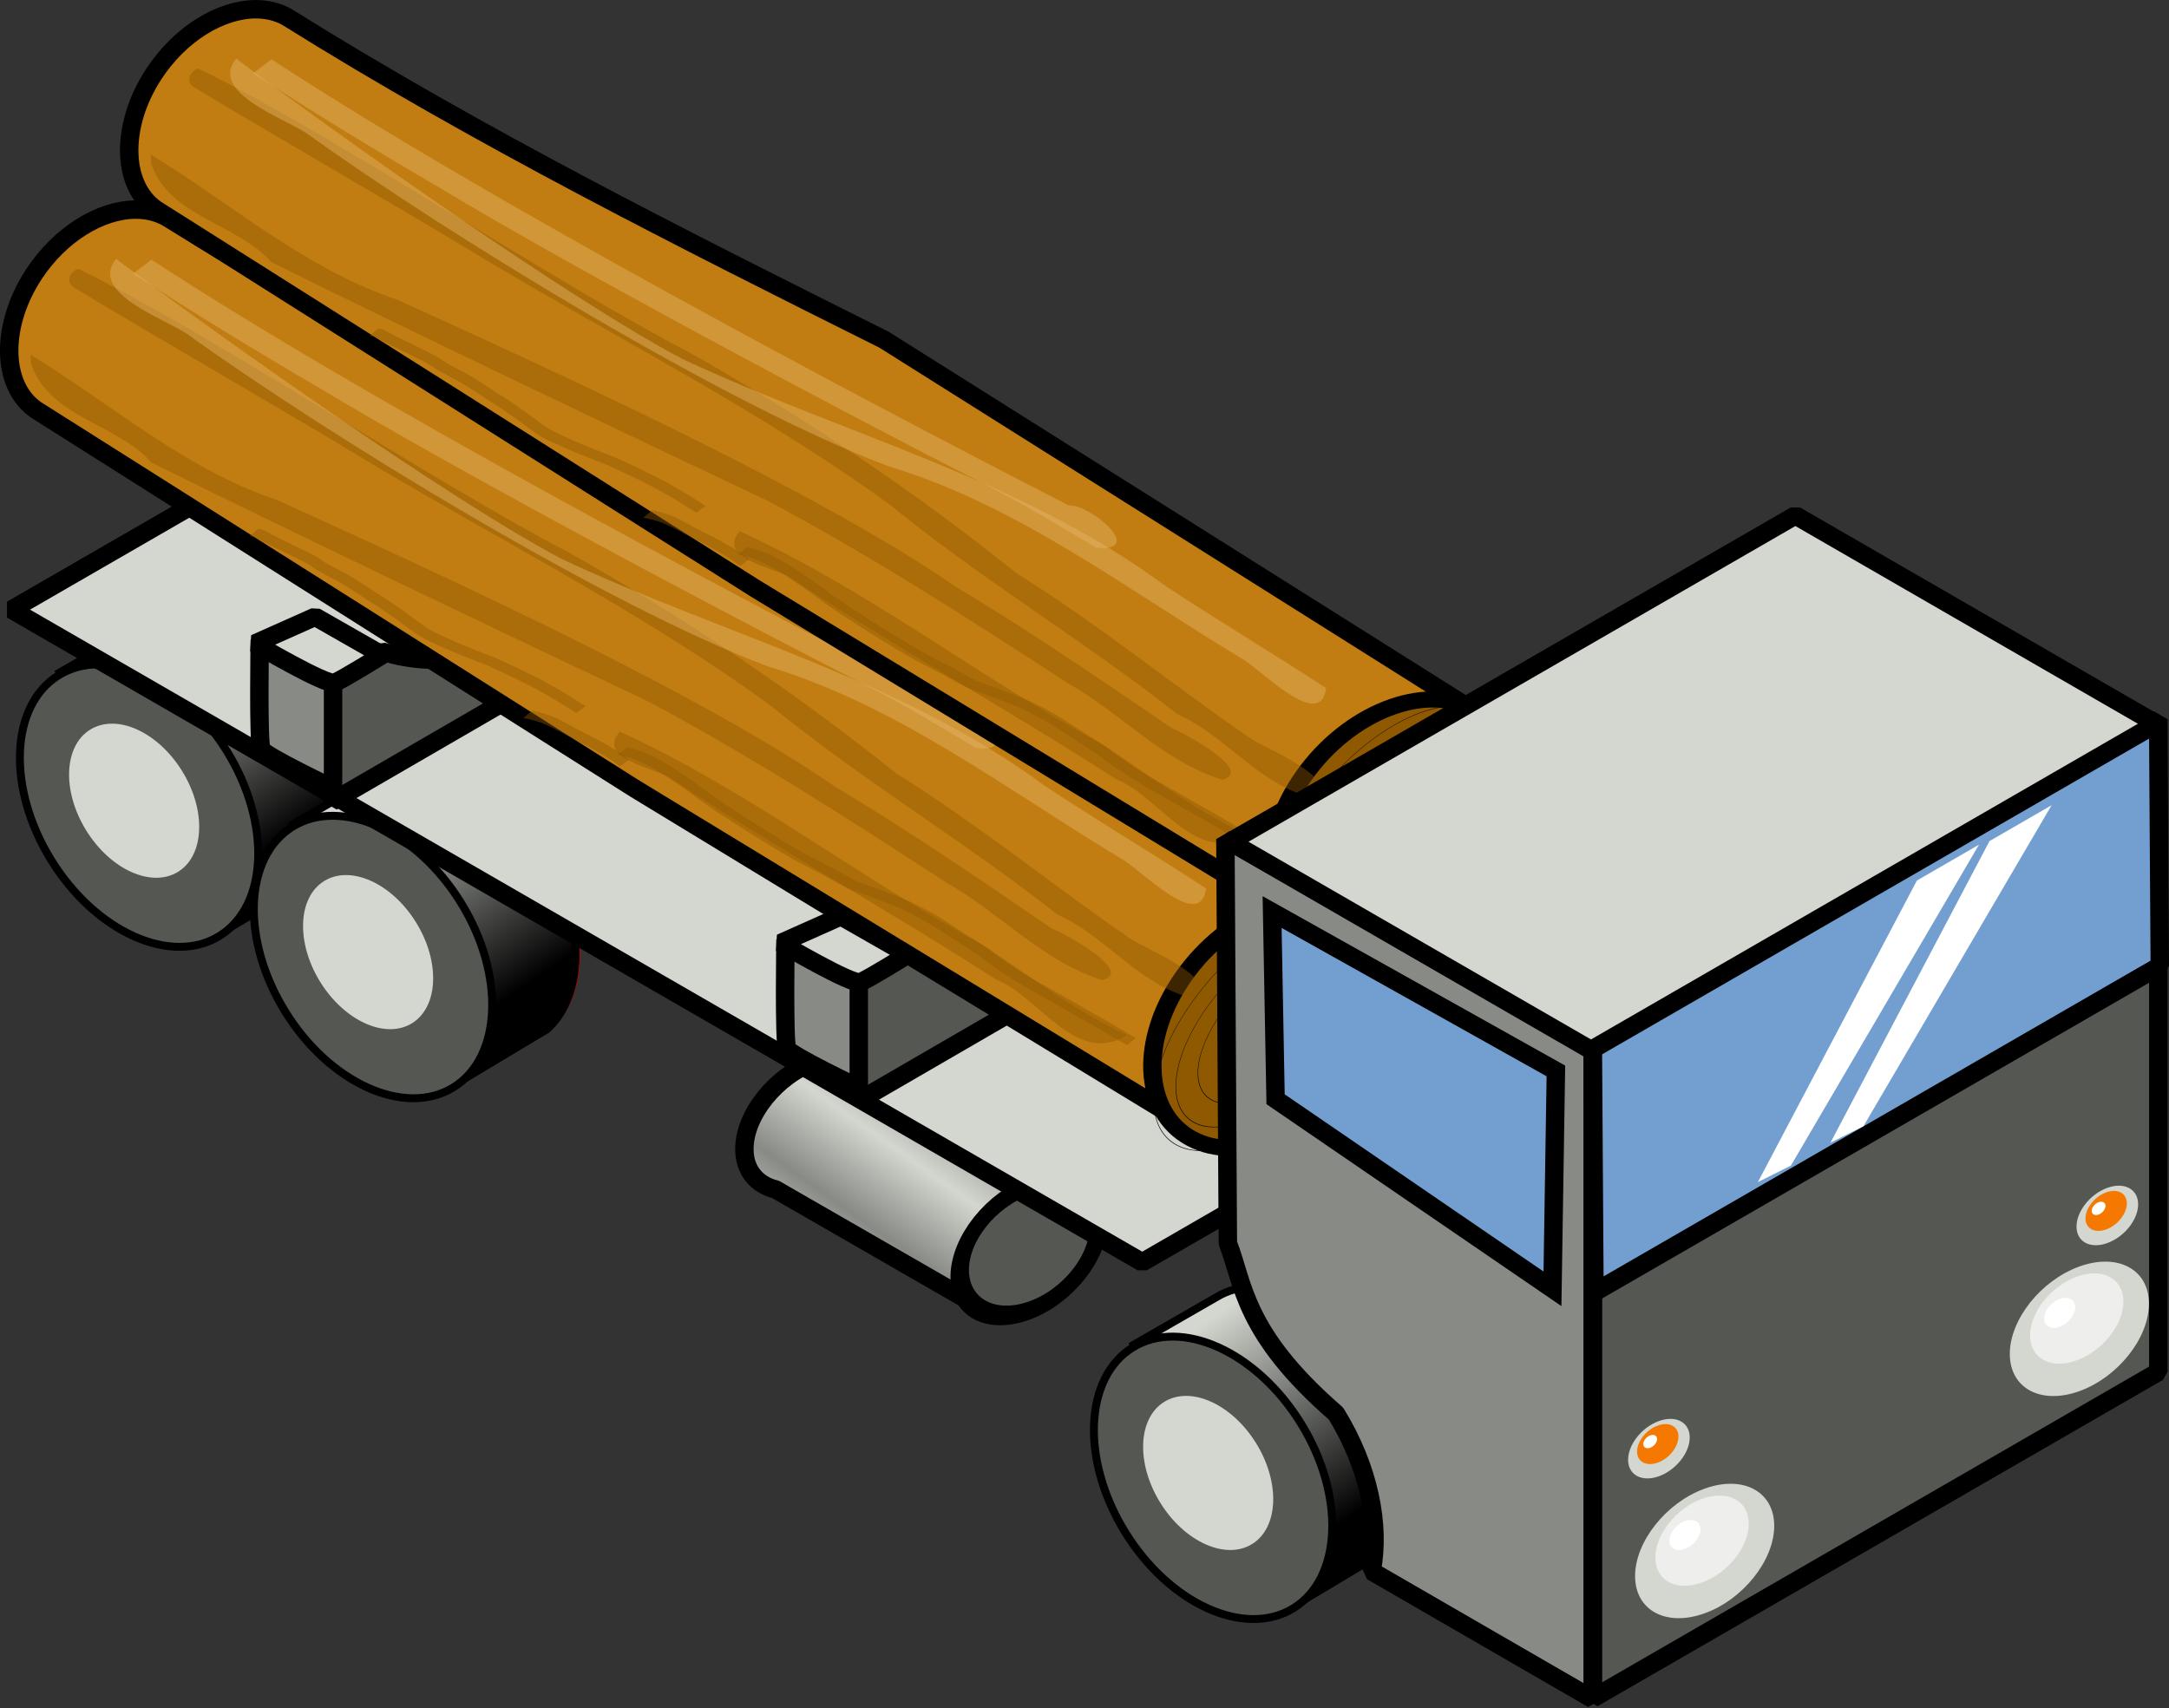<?xml version="1.0" encoding="UTF-8"?>
<svg version="1.1" viewBox="0 0 58.868 46.369" xmlns="http://www.w3.org/2000/svg" xmlns:xlink="http://www.w3.org/1999/xlink">
<rect x="0" y="0" width="58.868" height="46.369" fill="#333333" stroke="none"/>
<defs>
<linearGradient id="b" x1="6.522" x2="5.303" y1="428.96" y2="430.68" gradientTransform="translate(281.56 41.709)" gradientUnits="userSpaceOnUse" spreadMethod="reflect">
<stop stop-color="#d3d7cf" offset="0"/>
<stop stop-color="#888a85" offset="1"/>
</linearGradient>
<linearGradient id="a" x1="138.09" x2="146.77" y1="370.28" y2="382.98" gradientTransform="matrix(.428 0 0 .428 33.779 217.07)" gradientUnits="userSpaceOnUse">
<stop stop-color="#d3d7cf" offset="0"/>
<stop offset="1"/>
</linearGradient>
</defs>
<g transform="translate(-32.232 -80.149)">
<g transform="translate(-231.35 -359.2)">
<path d="m286.41 468.01c-0.226-4e-3 -0.458 0.062-0.719 0.156-1.041 0.376-1.906 1.442-1.906 2.375 0 0.583 0.342 0.971 0.844 1.094l5.506 3.171 3.094-3.062-6.162-3.514-0.031-0.031c-0.178-0.104-0.384-0.183-0.625-0.188z" fill="url(#b)" stroke="#000" stroke-linecap="round" stroke-linejoin="round" stroke-width=".5"/>
<path transform="matrix(.654 -.236 0 .654 221.23 253.68)" d="m110.36 374.49c0 1.429-1.292 2.587-2.887 2.587s-2.887-1.158-2.887-2.587 1.292-2.587 2.887-2.587 2.887 1.158 2.887 2.587z" fill="#555753" stroke="#000" stroke-linecap="round" stroke-linejoin="round" stroke-width=".765"/>
<g transform="translate(175.66,80.496)">
<path transform="matrix(-.183 -.297 .297 -.183 41.282 467.88)" d="m148.59 262c0 4.441-5.335 8.042-11.916 8.042-6.581 0-11.916-3.6-11.916-8.042 0-4.441 5.335-8.042 11.916-8.042 6.581 0 11.916 3.6 11.916 8.042z" fill="#c00"/>
<path d="m92.872 375.53c-0.396-3e-3 -0.767 0.091-1.097 0.294l-2.232 1.284 4.06 7.262 2.812-1.685c1.048-0.942 1.048-2.996-0.067-4.801-0.904-1.463-2.29-2.345-3.477-2.354z" fill="url(#a)" fill-rule="evenodd" stroke="#000" stroke-width=".214"/>
<path transform="matrix(-.183 -.297 .297 -.183 38.893 469.26)" d="m148.59 262c0 4.441-5.335 8.042-11.916 8.042-6.581 0-11.916-3.6-11.916-8.042 0-4.441 5.335-8.042 11.916-8.042 6.581 0 11.916 3.6 11.916 8.042z" fill="#555753" stroke="#000" stroke-linejoin="bevel" stroke-width=".614"/>
<path transform="matrix(-.1 -.162 .162 -.1 62.786 428.93)" d="m148.59 262c0 4.441-5.335 8.042-11.916 8.042-6.581 0-11.916-3.6-11.916-8.042 0-4.441 5.335-8.042 11.916-8.042 6.581 0 11.916 3.6 11.916 8.042z" fill="#d3d7cf"/>
</g>
<g transform="translate(182.01 84.606)">
<path transform="matrix(-.183 -.297 .297 -.183 41.282 467.88)" d="m148.59 262c0 4.441-5.335 8.042-11.916 8.042-6.581 0-11.916-3.6-11.916-8.042 0-4.441 5.335-8.042 11.916-8.042 6.581 0 11.916 3.6 11.916 8.042z" fill="#c00"/>
<path d="m92.872 375.53c-0.396-3e-3 -0.767 0.091-1.097 0.294l-2.232 1.284 4.06 7.262 2.812-1.685c1.048-0.942 1.048-2.996-0.067-4.801-0.904-1.463-2.29-2.345-3.477-2.354z" fill="url(#a)" fill-rule="evenodd" stroke="#000" stroke-width=".214"/>
<path transform="matrix(-.183 -.297 .297 -.183 38.893 469.26)" d="m148.59 262c0 4.441-5.335 8.042-11.916 8.042-6.581 0-11.916-3.6-11.916-8.042 0-4.441 5.335-8.042 11.916-8.042 6.581 0 11.916 3.6 11.916 8.042z" fill="#555753" stroke="#000" stroke-linejoin="bevel" stroke-width=".614"/>
<path transform="matrix(-.1 -.162 .162 -.1 62.786 428.93)" d="m148.59 262c0 4.441-5.335 8.042-11.916 8.042-6.581 0-11.916-3.6-11.916-8.042 0-4.441 5.335-8.042 11.916-8.042 6.581 0 11.916 3.6 11.916 8.042z" fill="#d3d7cf"/>
</g>
<path d="m279.24 447.04-15.343 8.858 30.686 17.717 15.343-8.858-30.686-17.717z" fill="#d3d7cf" fill-rule="evenodd" stroke="#000" stroke-linecap="round" stroke-linejoin="bevel" stroke-width=".5"/>
<path d="m293.52 464.26c-1.798 1.044-3.685 1.413-5.281 0.906l-1.365 0.853v3.219l6.646-3.853v-1.125z" fill="#555753" fill-rule="evenodd" stroke="#000" stroke-linecap="round" stroke-linejoin="bevel" stroke-width=".5"/>
<path d="m279.24 456.13c-1.798 1.044-3.685 1.413-5.281 0.906l-1.365 0.853v3.219l6.646-3.853v-1.125z" fill="#555753" fill-rule="evenodd" stroke="#000" stroke-linecap="round" stroke-linejoin="bevel" stroke-width=".5"/>
<path d="m286.89 468.88s-1.856-0.884-1.945-1.061c-0.088-0.177-0.044-2.961-0.044-2.961l1.989 1.061v2.961z" fill="#888a85" fill-rule="evenodd" stroke="#000" stroke-linejoin="bevel" stroke-width=".5"/>
<path d="m284.77 464.95s1.945 1.149 2.166 1.061c0.221-0.088 1.289-0.751 1.289-0.751l-1.82-1.039-1.635 0.729z" fill="#d3d7cf" fill-rule="evenodd" stroke="#000" stroke-linejoin="bevel" stroke-width=".5"/>
<path d="m272.62 460.75s-1.856-0.884-1.944-1.061c-0.088-0.177-0.044-2.961-0.044-2.961l1.989 1.061v2.961z" fill="#888a85" fill-rule="evenodd" stroke="#000" stroke-linejoin="bevel" stroke-width=".5"/>
<path d="m270.5 456.82s1.945 1.149 2.166 1.061c0.221-0.088 1.289-0.751 1.289-0.751l-1.82-1.039-1.635 0.729z" fill="#d3d7cf" fill-rule="evenodd" stroke="#000" stroke-linejoin="bevel" stroke-width=".5"/>
<g transform="translate(-45.306 40.879)">
<path d="m312.56 404.16c-0.94 6e-3 -2.035 0.662-2.75 1.75-0.953 1.451-0.886 3.145 0.156 3.75l16.156 10.219 15 9.125 5.375-5.25-16.875-10.625c-5.488-2.74-11.015-5.515-16.188-8.75-0.261-0.151-0.562-0.221-0.875-0.219z" fill="#c17d11" fill-rule="evenodd" stroke="#000" stroke-width=".5"/>
<path transform="matrix(.184 -.261 -.298 -.161 396.34 504.12)" d="m148.59 262c0 4.441-5.335 8.042-11.916 8.042-6.581 0-11.916-3.6-11.916-8.042 0-4.441 5.335-8.042 11.916-8.042 6.581 0 11.916 3.6 11.916 8.042z" fill="#8f5902" stroke="#000" stroke-linejoin="bevel" stroke-width="1.423"/>
<path d="m309.72 408.1c2.21 1.353 4.204 3.115 6.698 3.947 4.173 1.901 11.338 5.151 15.132 7.775 2.008 1.201 3.943 2.527 5.872 3.844 0.47 0.199 2.246 1.191 1.383 1.409-1.605-0.496-2.76-1.813-4.201-2.626-2.668-1.736-5.354-3.466-8.166-4.959-3.518-1.658-9.957-4.733-13.44-6.464-0.945-1.065-2.766-1.219-3.265-2.674l-0.013-0.253z" fill="#8f5902" opacity=".423"/>
<path d="m325.71 418.33c3.499 1.598 6.541 4.003 9.914 5.828 1.255 0.847 2.474 1.769 3.853 2.41-1.379 0.872-2.382-1.054-3.561-1.51-2.92-1.885-5.97-3.564-8.864-5.488-0.401-0.246-1.996-0.515-1.341-1.24z" fill="#8f5902" opacity=".423"/>
<path d="m311.02 405.77c3.721 1.832 9.639 5.796 13.319 7.705 3.114 1.758 6.094 3.757 8.881 5.995 2.219 1.379 4.247 3.042 6.395 4.514 0.6 0.345 2.227 1.01 1.881 1.621-1.578-0.221-2.514-1.692-3.907-2.307-2.526-1.992-5.302-3.643-7.795-5.68-3.669-2.672-7.758-4.681-11.622-7.043-1.575-0.953-5.743-3.362-7.307-4.319-0.199-0.158-0.066-0.437 0.155-0.487z" fill="#8f5902" opacity=".423"/>
<path d="m312.04 405.5c2.774 2.083 9.034 6.527 12.096 8.145 4.375 2.055 9.195 3.258 13.131 6.173 1.437 0.948 2.917 1.829 4.358 2.772-0.17 1.19-1.747-0.5-2.295-0.806-3.11-1.867-6.05-4.146-9.568-5.213-4.396-1.64-11.973-6.286-15.795-9.034-0.606-0.415-2.68-1.117-1.927-2.037z" fill="#e9b96e" opacity=".423"/>
<path d="m313 405.52c5.853 3.826 15.415 8.914 21.626 12.103 0.62-0.021 2.123 1.285 0.76 1.153-1.026-0.605-2.063-1.244-3.147-1.78-3.825-1.951-10.995-5.77-14.676-7.99-1.71-0.997-3.4-2.028-5.06-3.107 0.166-0.127 0.331-0.253 0.496-0.38z" fill="#e9b96e" opacity=".423"/>
<path d="m315.9 412.82c0.05 0.011 0.098 0.02 0.145 0.041 0.084 0.036 0.161 0.086 0.241 0.129 0.175 0.093 0.127 0.067 0.316 0.158 0.264 0.137 0.538 0.252 0.799 0.394 0.131 0.062 0.243 0.155 0.366 0.23 0.177 0.097 0.358 0.191 0.536 0.286 0.21 0.12 0.411 0.254 0.616 0.383 0.111 0.076 0.221 0.156 0.34 0.219 0.144 0.09 0.285 0.186 0.422 0.286 0.135 0.087 0.264 0.182 0.391 0.28 0.146 0.102 0.285 0.214 0.435 0.31 0.225 0.132 0.465 0.233 0.703 0.338 0.375 0.168 0.76 0.314 1.144 0.462 0.359 0.164 0.718 0.332 1.07 0.511 0.259 0.122 0.501 0.275 0.751 0.413 0.171 0.101 0.335 0.214 0.506 0.315 0.07 0.046 0.036 0.026 0.1 0.062l-0.248 0.19c-0.064-0.038-0.031-0.017-0.1-0.062-0.17-0.102-0.334-0.213-0.505-0.314-0.25-0.138-0.492-0.29-0.751-0.412-0.352-0.178-0.709-0.346-1.068-0.508-0.384-0.148-0.769-0.295-1.145-0.463-0.239-0.106-0.481-0.208-0.706-0.342-0.15-0.098-0.29-0.209-0.437-0.313-0.127-0.098-0.256-0.192-0.39-0.279-0.136-0.099-0.276-0.194-0.419-0.283-0.119-0.066-0.23-0.144-0.342-0.221-0.203-0.129-0.405-0.262-0.614-0.381-0.179-0.096-0.361-0.189-0.538-0.287-0.122-0.076-0.235-0.167-0.365-0.229-0.261-0.141-0.535-0.257-0.798-0.393-0.194-0.094-0.137-0.064-0.317-0.159-0.12-0.064-0.238-0.143-0.377-0.157l0.238-0.203z" fill="#8f5902" opacity=".423"/>
<path d="m325.9 418.76c0.242 0.043 0.468 0.132 0.69 0.236 0.471 0.223 0.892 0.535 1.317 0.833 0.51 0.392 1.055 0.731 1.596 1.077 0.386 0.245 0.777 0.482 1.175 0.708 0.26 0.145 0.528 0.275 0.792 0.414 0.219 0.118 0.432 0.245 0.655 0.357 0.357 0.131 0.714 0.262 1.069 0.398 0.39 0.144 0.758 0.337 1.118 0.541 0.296 0.181 0.585 0.375 0.876 0.564 0.193 0.111 0.375 0.239 0.557 0.366 0.373 0.296 0.774 0.55 1.182 0.794 0.583 0.325 1.158 0.662 1.74 0.988 0.237 0.133 0.471 0.272 0.705 0.409 0.111 0.065 0.217 0.139 0.334 0.191 6e-3 -2e-3 0.013-3e-3 0.019-5e-3l-0.238 0.203c-9e-3 -2e-3 -0.018-4e-3 -0.028-5e-3 -0.117-0.055-0.224-0.128-0.336-0.194-0.235-0.137-0.468-0.276-0.705-0.409-0.582-0.326-1.158-0.663-1.741-0.989-0.408-0.245-0.809-0.5-1.183-0.796-0.182-0.127-0.364-0.253-0.556-0.365-0.291-0.189-0.579-0.382-0.875-0.562-0.36-0.203-0.727-0.395-1.115-0.538-0.356-0.137-0.715-0.266-1.071-0.401-0.223-0.112-0.436-0.24-0.655-0.357-0.264-0.138-0.532-0.27-0.793-0.415-0.398-0.227-0.79-0.463-1.176-0.709-0.541-0.346-1.086-0.687-1.597-1.079-0.424-0.297-0.844-0.607-1.314-0.828-0.218-0.1-0.442-0.191-0.682-0.225l0.238-0.203z" fill="#8f5902" opacity=".423"/>
<path d="m323.33 417.76c0.171 0.036 0.339 0.08 0.504 0.14 0.213 0.075 0.403 0.196 0.6 0.303 0.127 0.069 0.257 0.133 0.385 0.199 0.297 0.143 0.583 0.306 0.862 0.481 0.101 0.061 0.194 0.133 0.285 0.208l-0.251 0.186c-0.09-0.074-0.183-0.144-0.283-0.205-0.278-0.175-0.564-0.336-0.86-0.479-0.326-0.17-0.642-0.36-0.982-0.499-0.162-0.057-0.327-0.104-0.497-0.132l0.238-0.203z" fill="#8f5902" opacity=".423"/>
<path transform="matrix(.026 -.016 0 .023 334.31 422.23)" d="m343.26 445.13c-11.869 2.358-22.596-7.092-24.332-18.534-2.28-15.026 9.714-28.312 24.296-30.102 18.175-2.231 34.045 12.336 35.872 30.058 2.199 21.32-14.957 39.787-35.819 41.643-24.464 2.176-45.536-17.578-47.413-41.581-2.159-27.607 20.199-51.288 47.343-53.183 30.749-2.147 57.044 22.82 58.953 53.105 2.137 33.891-25.441 62.802-58.866 64.724-37.033 2.129-68.561-28.062-70.494-64.628-2.123-40.175 30.683-74.322 70.39-76.264 43.316-2.118 80.084 33.304 82.034 76.151 2.115 46.457-35.925 85.847-81.913 87.805-49.598 2.112-91.61-38.546-93.575-87.675-2.109-52.74 41.166-97.374 93.437-99.345 55.881-2.107 103.14 43.787 105.12 99.198 2.106 59.022-46.408 108.9-104.96 110.89-62.163 2.105-114.67-49.029-116.66-110.72-2.105-65.304 51.649-120.43 116.48-122.43 68.445-2.104 126.2 54.27 128.2 122.25 2.104 71.586-56.891 131.96-128.01 133.97-9.519 0.268-19.065-0.484-28.426-2.233" fill="none" stroke="#000" stroke-width=".482"/>
</g>
<g transform="translate(-42.049 35.44)">
<path d="m312.56 404.16c-0.94 6e-3 -2.035 0.662-2.75 1.75-0.953 1.451-0.886 3.145 0.156 3.75l16.156 10.219 15 9.125 5.375-5.25-16.875-10.625c-5.488-2.74-11.015-5.515-16.188-8.75-0.261-0.151-0.562-0.221-0.875-0.219z" fill="#c17d11" fill-rule="evenodd" stroke="#000" stroke-width=".5"/>
<path transform="matrix(.184 -.261 -.298 -.161 396.34 504.12)" d="m148.59 262c0 4.441-5.335 8.042-11.916 8.042-6.581 0-11.916-3.6-11.916-8.042 0-4.441 5.335-8.042 11.916-8.042 6.581 0 11.916 3.6 11.916 8.042z" fill="#8f5902" stroke="#000" stroke-linejoin="bevel" stroke-width="1.423"/>
<path d="m309.72 408.1c2.21 1.353 4.204 3.115 6.698 3.947 4.173 1.901 11.338 5.151 15.132 7.775 2.008 1.201 3.943 2.527 5.872 3.844 0.47 0.199 2.246 1.191 1.383 1.409-1.605-0.496-2.76-1.813-4.201-2.626-2.668-1.736-5.354-3.466-8.166-4.959-3.518-1.658-9.957-4.733-13.44-6.464-0.945-1.065-2.766-1.219-3.265-2.674l-0.013-0.253z" fill="#8f5902" opacity=".423"/>
<path d="m325.71 418.33c3.499 1.598 6.541 4.003 9.914 5.828 1.255 0.847 2.474 1.769 3.853 2.41-1.379 0.872-2.382-1.054-3.561-1.51-2.92-1.885-5.97-3.564-8.864-5.488-0.401-0.246-1.996-0.515-1.341-1.24z" fill="#8f5902" opacity=".423"/>
<path d="m311.02 405.77c3.721 1.832 9.639 5.796 13.319 7.705 3.114 1.758 6.094 3.757 8.881 5.995 2.219 1.379 4.247 3.042 6.395 4.514 0.6 0.345 2.227 1.01 1.881 1.621-1.578-0.221-2.514-1.692-3.907-2.307-2.526-1.992-5.302-3.643-7.795-5.68-3.669-2.672-7.758-4.681-11.622-7.043-1.575-0.953-5.743-3.362-7.307-4.319-0.199-0.158-0.066-0.437 0.155-0.487z" fill="#8f5902" opacity=".423"/>
<path d="m312.04 405.5c2.774 2.083 9.034 6.527 12.096 8.145 4.375 2.055 9.195 3.258 13.131 6.173 1.437 0.948 2.917 1.829 4.358 2.772-0.17 1.19-1.747-0.5-2.295-0.806-3.11-1.867-6.05-4.146-9.568-5.213-4.396-1.64-11.973-6.286-15.795-9.034-0.606-0.415-2.68-1.117-1.927-2.037z" fill="#e9b96e" opacity=".423"/>
<path d="m313 405.52c5.853 3.826 15.415 8.914 21.626 12.103 0.62-0.021 2.123 1.285 0.76 1.153-1.026-0.605-2.063-1.244-3.147-1.78-3.825-1.951-10.995-5.77-14.676-7.99-1.71-0.997-3.4-2.028-5.06-3.107 0.166-0.127 0.331-0.253 0.496-0.38z" fill="#e9b96e" opacity=".423"/>
<path d="m315.9 412.82c0.05 0.011 0.098 0.02 0.145 0.041 0.084 0.036 0.161 0.086 0.241 0.129 0.175 0.093 0.127 0.067 0.316 0.158 0.264 0.137 0.538 0.252 0.799 0.394 0.131 0.062 0.243 0.155 0.366 0.23 0.177 0.097 0.358 0.191 0.536 0.286 0.21 0.12 0.411 0.254 0.616 0.383 0.111 0.076 0.221 0.156 0.34 0.219 0.144 0.09 0.285 0.186 0.422 0.286 0.135 0.087 0.264 0.182 0.391 0.28 0.146 0.102 0.285 0.214 0.435 0.31 0.225 0.132 0.465 0.233 0.703 0.338 0.375 0.168 0.76 0.314 1.144 0.462 0.359 0.164 0.718 0.332 1.07 0.511 0.259 0.122 0.501 0.275 0.751 0.413 0.171 0.101 0.335 0.214 0.506 0.315 0.07 0.046 0.036 0.026 0.1 0.062l-0.248 0.19c-0.064-0.038-0.031-0.017-0.1-0.062-0.17-0.102-0.334-0.213-0.505-0.314-0.25-0.138-0.492-0.29-0.751-0.412-0.352-0.178-0.709-0.346-1.068-0.508-0.384-0.148-0.769-0.295-1.145-0.463-0.239-0.106-0.481-0.208-0.706-0.342-0.15-0.098-0.29-0.209-0.437-0.313-0.127-0.098-0.256-0.192-0.39-0.279-0.136-0.099-0.276-0.194-0.419-0.283-0.119-0.066-0.23-0.144-0.342-0.221-0.203-0.129-0.405-0.262-0.614-0.381-0.179-0.096-0.361-0.189-0.538-0.287-0.122-0.076-0.235-0.167-0.365-0.229-0.261-0.141-0.535-0.257-0.798-0.393-0.194-0.094-0.137-0.064-0.317-0.159-0.12-0.064-0.238-0.143-0.377-0.157l0.238-0.203z" fill="#8f5902" opacity=".423"/>
<path d="m325.9 418.76c0.242 0.043 0.468 0.132 0.69 0.236 0.471 0.223 0.892 0.535 1.317 0.833 0.51 0.392 1.055 0.731 1.596 1.077 0.386 0.245 0.777 0.482 1.175 0.708 0.26 0.145 0.528 0.275 0.792 0.414 0.219 0.118 0.432 0.245 0.655 0.357 0.357 0.131 0.714 0.262 1.069 0.398 0.39 0.144 0.758 0.337 1.118 0.541 0.296 0.181 0.585 0.375 0.876 0.564 0.193 0.111 0.375 0.239 0.557 0.366 0.373 0.296 0.774 0.55 1.182 0.794 0.583 0.325 1.158 0.662 1.74 0.988 0.237 0.133 0.471 0.272 0.705 0.409 0.111 0.065 0.217 0.139 0.334 0.191 6e-3 -2e-3 0.013-3e-3 0.019-5e-3l-0.238 0.203c-9e-3 -2e-3 -0.018-4e-3 -0.028-5e-3 -0.117-0.055-0.224-0.128-0.336-0.194-0.235-0.137-0.468-0.276-0.705-0.409-0.582-0.326-1.158-0.663-1.741-0.989-0.408-0.245-0.809-0.5-1.183-0.796-0.182-0.127-0.364-0.253-0.556-0.365-0.291-0.189-0.579-0.382-0.875-0.562-0.36-0.203-0.727-0.395-1.115-0.538-0.356-0.137-0.715-0.266-1.071-0.401-0.223-0.112-0.436-0.24-0.655-0.357-0.264-0.138-0.532-0.27-0.793-0.415-0.398-0.227-0.79-0.463-1.176-0.709-0.541-0.346-1.086-0.687-1.597-1.079-0.424-0.297-0.844-0.607-1.314-0.828-0.218-0.1-0.442-0.191-0.682-0.225l0.238-0.203z" fill="#8f5902" opacity=".423"/>
<path d="m323.33 417.76c0.171 0.036 0.339 0.08 0.504 0.14 0.213 0.075 0.403 0.196 0.6 0.303 0.127 0.069 0.257 0.133 0.385 0.199 0.297 0.143 0.583 0.306 0.862 0.481 0.101 0.061 0.194 0.133 0.285 0.208l-0.251 0.186c-0.09-0.074-0.183-0.144-0.283-0.205-0.278-0.175-0.564-0.336-0.86-0.479-0.326-0.17-0.642-0.36-0.982-0.499-0.162-0.057-0.327-0.104-0.497-0.132l0.238-0.203z" fill="#8f5902" opacity=".423"/>
<path transform="matrix(.026 -.016 0 .023 334.31 422.23)" d="m343.26 445.13c-11.869 2.358-22.596-7.092-24.332-18.534-2.28-15.026 9.714-28.312 24.296-30.102 18.175-2.231 34.045 12.336 35.872 30.058 2.199 21.32-14.957 39.787-35.819 41.643-24.464 2.176-45.536-17.578-47.413-41.581-2.159-27.607 20.199-51.288 47.343-53.183 30.749-2.147 57.044 22.82 58.953 53.105 2.137 33.891-25.441 62.802-58.866 64.724-37.033 2.129-68.561-28.062-70.494-64.628-2.123-40.175 30.683-74.322 70.39-76.264 43.316-2.118 80.084 33.304 82.034 76.151 2.115 46.457-35.925 85.847-81.913 87.805-49.598 2.112-91.61-38.546-93.575-87.675-2.109-52.74 41.166-97.374 93.437-99.345 55.881-2.107 103.14 43.787 105.12 99.198 2.106 59.022-46.408 108.9-104.96 110.89-62.163 2.105-114.67-49.029-116.66-110.72-2.105-65.304 51.649-120.43 116.48-122.43 68.445-2.104 126.2 54.27 128.2 122.25 2.104 71.586-56.891 131.96-128.01 133.97-9.519 0.268-19.065-0.484-28.426-2.233" fill="none" stroke="#000" stroke-width=".482"/>
</g>
<g transform="translate(204.81 98.744)">
<path transform="matrix(-.183 -.297 .297 -.183 41.282 467.88)" d="m148.59 262c0 4.441-5.335 8.042-11.916 8.042-6.581 0-11.916-3.6-11.916-8.042 0-4.441 5.335-8.042 11.916-8.042 6.581 0 11.916 3.6 11.916 8.042z" fill="#c00"/>
<path d="m92.872 375.53c-0.396-3e-3 -0.767 0.091-1.097 0.294l-2.232 1.284 4.06 7.262 2.812-1.685c1.048-0.942 1.048-2.996-0.067-4.801-0.904-1.463-2.29-2.345-3.477-2.354z" fill="url(#a)" fill-rule="evenodd" stroke="#000" stroke-width=".214"/>
<path transform="matrix(-.183 -.297 .297 -.183 38.893 469.26)" d="m148.59 262c0 4.441-5.335 8.042-11.916 8.042-6.581 0-11.916-3.6-11.916-8.042 0-4.441 5.335-8.042 11.916-8.042 6.581 0 11.916 3.6 11.916 8.042z" fill="#555753" stroke="#000" stroke-linejoin="bevel" stroke-width=".614"/>
<path transform="matrix(-.1 -.162 .162 -.1 62.786 428.93)" d="m148.59 262c0 4.441-5.335 8.042-11.916 8.042-6.581 0-11.916-3.6-11.916-8.042 0-4.441 5.335-8.042 11.916-8.042 6.581 0 11.916 3.6 11.916 8.042z" fill="#d3d7cf"/>
</g>
<path d="m299.84 477.72c0.899 1.456 1.212 3.028 0.969 4.281l6 3.469v-17.719l-9.969-5.625 0.067 10.969c0.433 1.104 0.412 2.436 2.933 4.625z" fill="#888a85" fill-rule="evenodd" stroke="#000" stroke-linejoin="bevel" stroke-width=".5"/>
<path d="m322.16 476.59v-17.717l-15.343 8.858v17.717l15.343-8.858z" fill="#555753" fill-rule="evenodd" stroke="#000" stroke-linejoin="bevel" stroke-width=".5"/>
<path d="m322.2 465.57-0.044-6.689-15.343 8.858 0.044 6.689 15.343-8.858z" fill="#729fcf" fill-rule="evenodd" stroke="#000" stroke-linejoin="bevel" stroke-width=".5"/>
<path d="m305.81 468.42-7.702-4.313 0.094 5.081 7.515 5.146 0.093-5.914z" fill="#729fcf" fill-rule="evenodd" stroke="#000" stroke-width=".5"/>
<path d="m312.31 453.34-15.343 8.858 9.796 5.656 15.343-8.858-9.796-5.656z" fill="#d3d7cf" fill-rule="evenodd" stroke="#000" stroke-linejoin="bevel" stroke-width=".5"/>
<g transform="translate(199.45 98.148)">
<path transform="matrix(.654 -.236 0 .654 40.11 163.75)" d="m110.36 374.49c0 1.429-1.292 2.587-2.887 2.587s-2.887-1.158-2.887-2.587 1.292-2.587 2.887-2.587 2.887 1.158 2.887 2.587z" fill="#d3d7cf"/>
<path transform="matrix(.439 -.159 0 .439 63.146 235.71)" d="m110.36 374.49c0 1.429-1.292 2.587-2.887 2.587s-2.887-1.158-2.887-2.587 1.292-2.587 2.887-2.587 2.887 1.158 2.887 2.587z" fill="#eeeeec"/>
<path transform="matrix(.146 -.053 0 .146 94.172 333.89)" d="m110.36 374.49c0 1.429-1.292 2.587-2.887 2.587s-2.887-1.158-2.887-2.587 1.292-2.587 2.887-2.587 2.887 1.158 2.887 2.587z" fill="#fff"/>
</g>
<g transform="translate(209.62 92.118)">
<path transform="matrix(.654 -.236 0 .654 40.11 163.75)" d="m110.36 374.49c0 1.429-1.292 2.587-2.887 2.587s-2.887-1.158-2.887-2.587 1.292-2.587 2.887-2.587 2.887 1.158 2.887 2.587z" fill="#d3d7cf"/>
<path transform="matrix(.439 -.159 0 .439 63.146 235.71)" d="m110.36 374.49c0 1.429-1.292 2.587-2.887 2.587s-2.887-1.158-2.887-2.587 1.292-2.587 2.887-2.587 2.887 1.158 2.887 2.587z" fill="#eeeeec"/>
<path transform="matrix(.146 -.053 0 .146 94.172 333.89)" d="m110.36 374.49c0 1.429-1.292 2.587-2.887 2.587s-2.887-1.158-2.887-2.587 1.292-2.587 2.887-2.587 2.887 1.158 2.887 2.587z" fill="#fff"/>
</g>
<g transform="matrix(.443 0 0 .443 259.7 308.87)">
<path transform="matrix(.654 -.236 0 .654 40.11 163.75)" d="m110.36 374.49c0 1.429-1.292 2.587-2.887 2.587s-2.887-1.158-2.887-2.587 1.292-2.587 2.887-2.587 2.887 1.158 2.887 2.587z" fill="#d3d7cf"/>
<path transform="matrix(.439 -.159 0 .439 63.146 235.71)" d="m110.36 374.49c0 1.429-1.292 2.587-2.887 2.587s-2.887-1.158-2.887-2.587 1.292-2.587 2.887-2.587 2.887 1.158 2.887 2.587z" fill="#f57900"/>
<path transform="matrix(.146 -.053 0 .146 94.172 333.89)" d="m110.36 374.49c0 1.429-1.292 2.587-2.887 2.587s-2.887-1.158-2.887-2.587 1.292-2.587 2.887-2.587 2.887 1.158 2.887 2.587z" fill="#fff"/>
</g>
<g transform="matrix(.443 0 0 .443 271.87 302.54)">
<path transform="matrix(.654 -.236 0 .654 40.11 163.75)" d="m110.36 374.49c0 1.429-1.292 2.587-2.887 2.587s-2.887-1.158-2.887-2.587 1.292-2.587 2.887-2.587 2.887 1.158 2.887 2.587z" fill="#d3d7cf"/>
<path transform="matrix(.439 -.159 0 .439 63.146 235.71)" d="m110.36 374.49c0 1.429-1.292 2.587-2.887 2.587s-2.887-1.158-2.887-2.587 1.292-2.587 2.887-2.587 2.887 1.158 2.887 2.587z" fill="#f57900"/>
<path transform="matrix(.146 -.053 0 .146 94.172 333.89)" d="m110.36 374.49c0 1.429-1.292 2.587-2.887 2.587s-2.887-1.158-2.887-2.587 1.292-2.587 2.887-2.587 2.887 1.158 2.887 2.587z" fill="#fff"/>
</g>
<path d="m311.29 471.44 0.898-0.451 5.105-8.711-1.685 0.973-4.317 8.189z" fill="#fff" fill-rule="evenodd"/>
<path d="m313.26 470.37 0.898-0.451 5.105-8.711-1.685 0.973-4.317 8.189z" fill="#fff" fill-rule="evenodd"/>
</g>
</g>
</svg>

